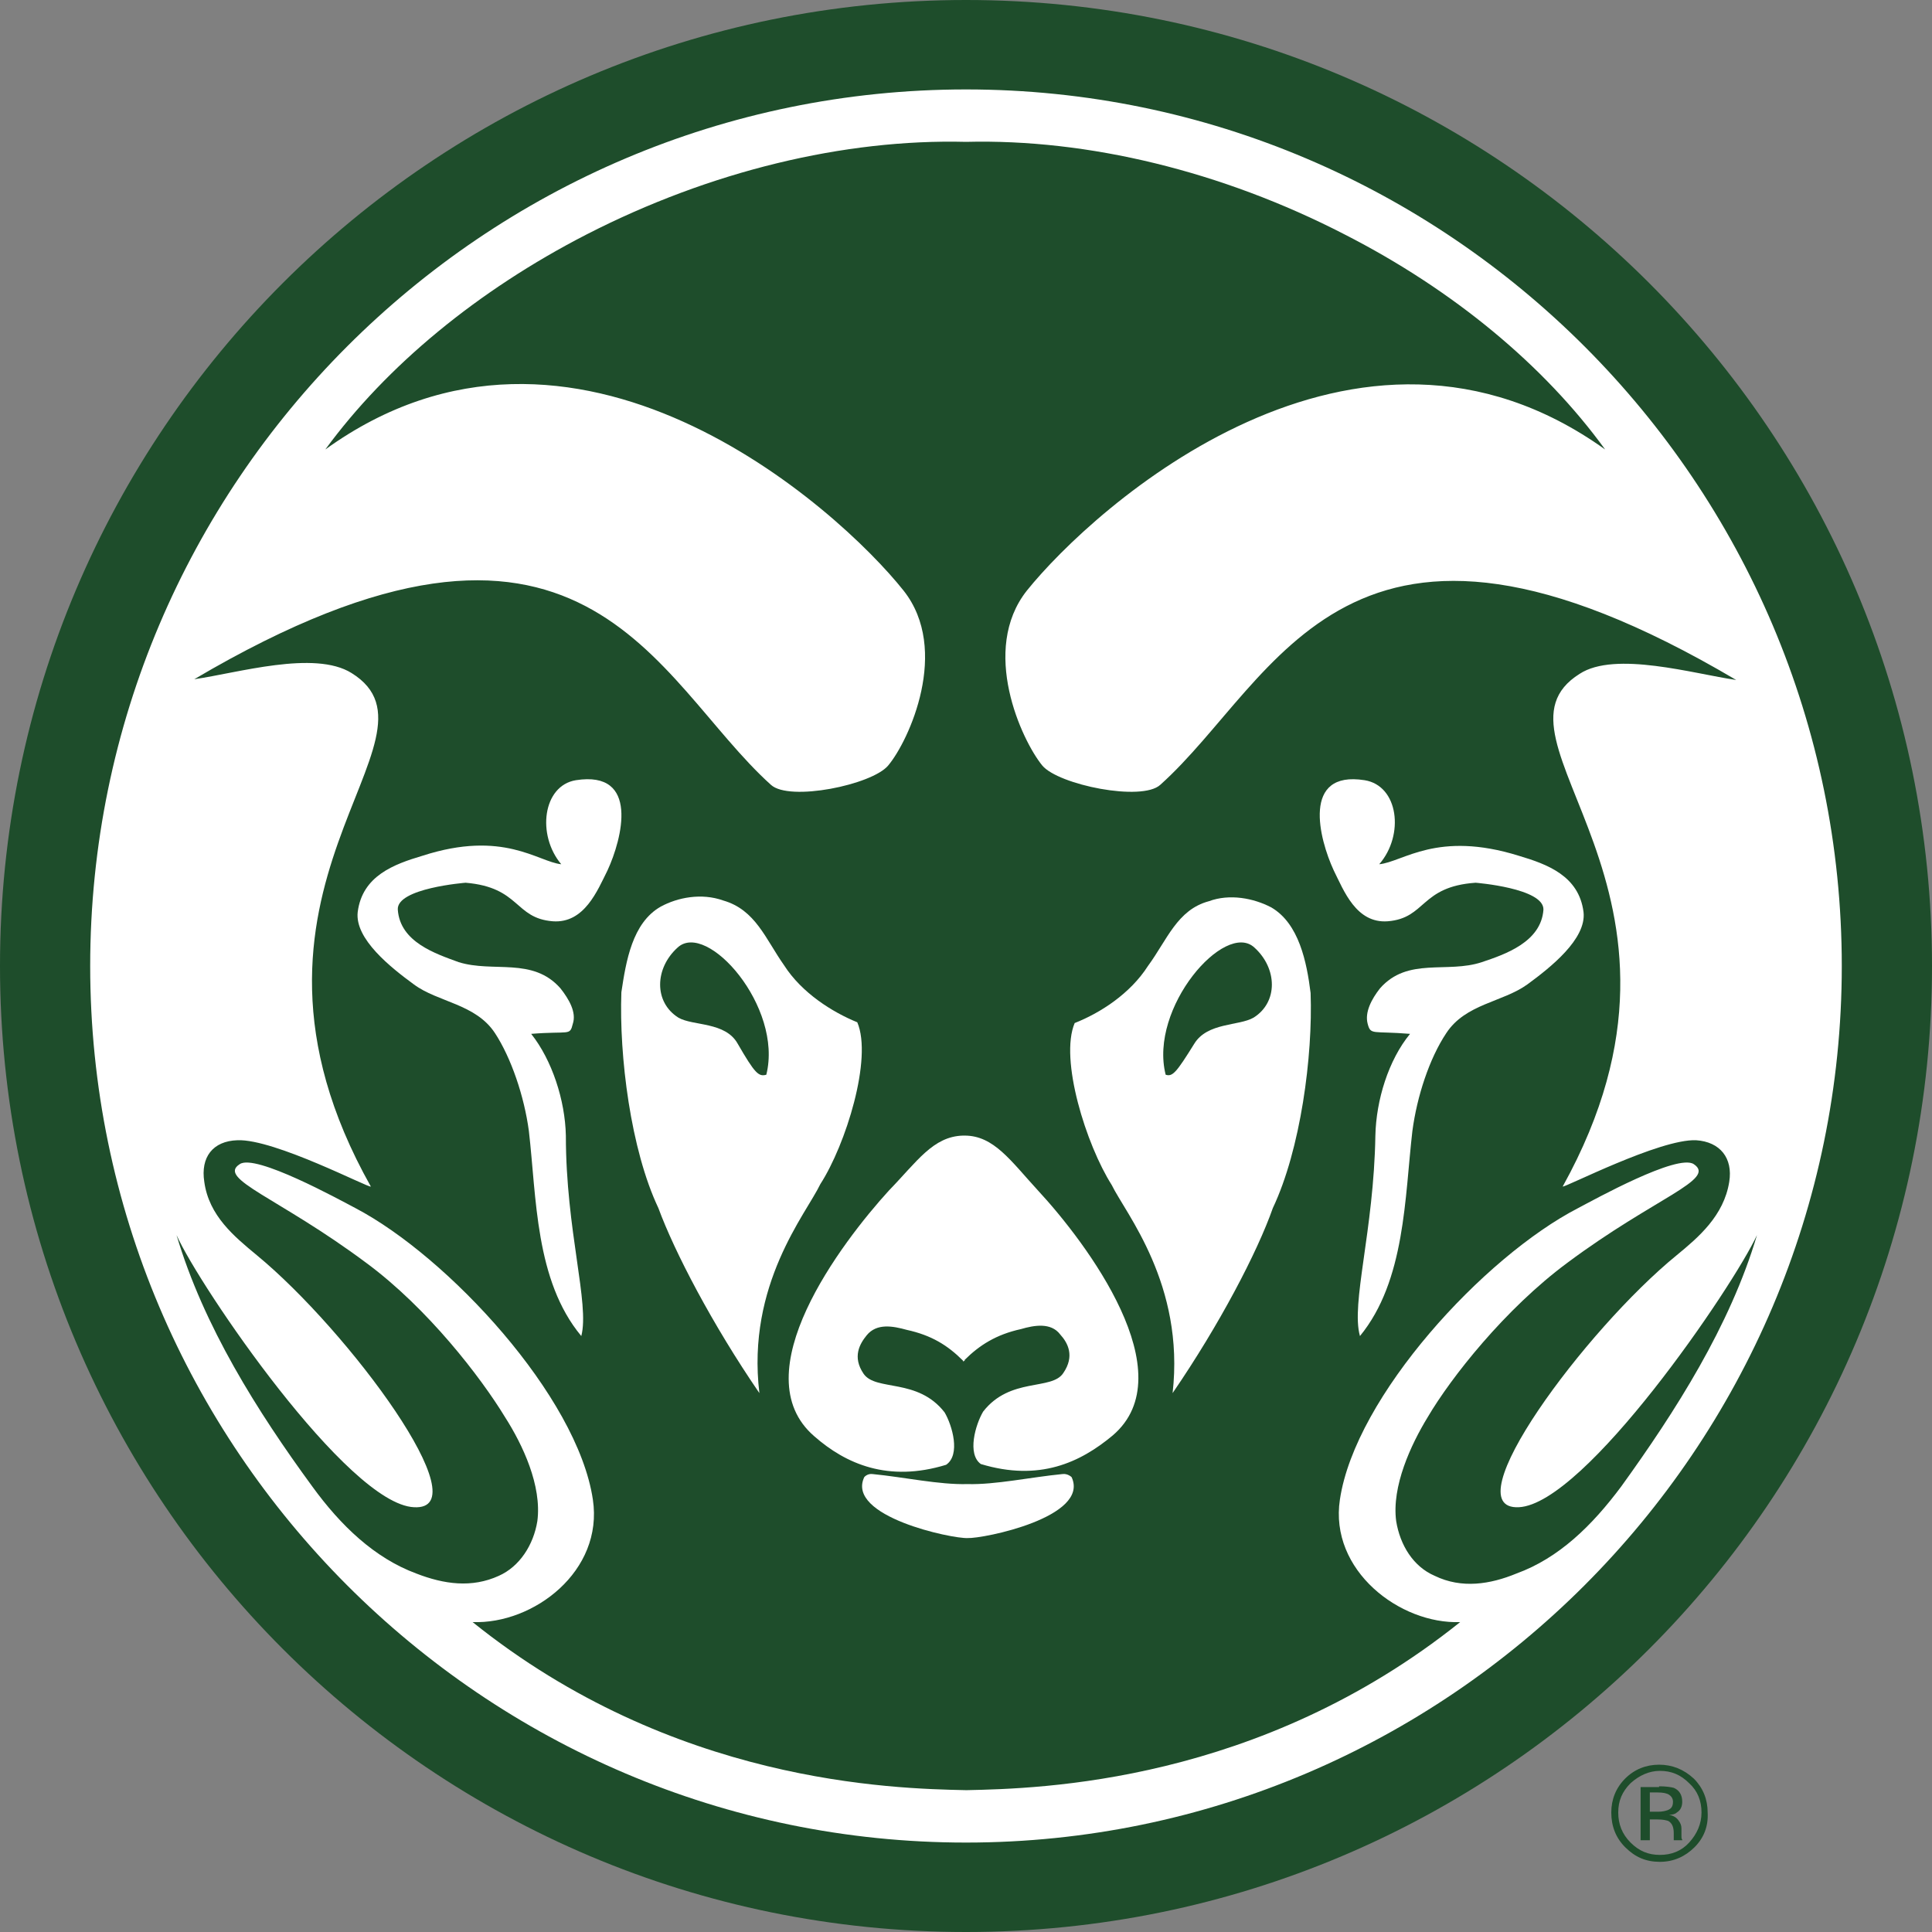 <svg width="82" height="82" viewBox="0 0 82 82" fill="none" xmlns="http://www.w3.org/2000/svg">
<rect x="0" y="0" width="82" height="82" fill="#808080" stroke="none"/>
<path d="M71.922 78.401C71.529 78.793 71.039 79.022 70.45 79.022C69.861 79.022 69.403 78.826 68.977 78.401C68.585 78.008 68.388 77.517 68.388 76.928C68.388 76.372 68.585 75.881 68.977 75.488C69.37 75.096 69.861 74.899 70.417 74.899C70.973 74.899 71.464 75.096 71.889 75.488C72.282 75.881 72.478 76.372 72.478 76.928C72.511 77.517 72.315 78.008 71.922 78.401ZM69.206 75.685C68.846 76.045 68.683 76.437 68.683 76.928C68.683 77.419 68.846 77.844 69.206 78.204C69.566 78.564 69.959 78.728 70.45 78.728C70.941 78.728 71.366 78.564 71.693 78.204C72.02 77.844 72.217 77.419 72.217 76.928C72.217 76.437 72.053 76.012 71.693 75.685C71.333 75.325 70.941 75.161 70.45 75.161C69.992 75.161 69.566 75.358 69.206 75.685ZM70.417 75.816C70.711 75.816 70.908 75.848 71.039 75.881C71.268 75.979 71.399 76.175 71.399 76.47C71.399 76.666 71.333 76.83 71.169 76.928C71.104 76.994 70.973 77.026 70.842 77.026C71.006 77.059 71.137 77.124 71.235 77.255C71.333 77.386 71.366 77.484 71.366 77.615V77.779C71.366 77.844 71.366 77.877 71.366 77.942C71.366 78.008 71.366 78.041 71.399 78.073V78.106H71.039C71.039 78.106 71.039 78.106 71.039 78.073C71.039 78.073 71.039 78.073 71.039 78.041V77.975V77.812C71.039 77.55 70.973 77.386 70.81 77.288C70.711 77.255 70.581 77.223 70.352 77.223H70.024V78.106H69.632V75.848H70.417V75.816ZM70.842 76.175C70.744 76.11 70.581 76.077 70.352 76.077H70.024V76.895H70.384C70.548 76.895 70.679 76.863 70.777 76.83C70.941 76.764 71.006 76.666 71.006 76.47C71.006 76.339 70.941 76.241 70.842 76.175Z" fill="#1E4D2B"/>
<path d="M41 82C63.644 82 82 63.644 82 41C82 18.356 63.644 0 41 0C18.356 0 0 18.356 0 41C0 63.644 18.356 82 41 82Z" fill="#1E4D2B"/>
<path d="M45.09 62.564C43.748 62.695 42.243 63.022 41.065 62.989C39.855 63.022 38.382 62.695 37.04 62.564C36.811 62.531 36.681 62.695 36.681 62.695C35.895 64.364 40.411 65.312 41.065 65.28C41.72 65.312 46.268 64.396 45.483 62.695C45.483 62.695 45.319 62.531 45.09 62.564Z" fill="white"/>
<path d="M27.944 51.275C28.631 53.14 30.235 56.216 32.231 59.128C31.674 54.514 34.227 51.504 34.816 50.26C35.895 48.592 37.041 44.927 36.386 43.389C35.339 42.964 34.03 42.145 33.278 40.968C32.492 39.855 32.067 38.612 30.693 38.219C29.777 37.892 28.762 38.088 28.042 38.481C26.832 39.168 26.57 40.804 26.373 42.113C26.275 44.829 26.766 48.788 27.944 51.275ZM28.762 40.215C30.006 39.07 33.245 42.734 32.525 45.614C32.198 45.712 32.034 45.548 31.314 44.305C30.791 43.356 29.417 43.553 28.795 43.193C27.748 42.538 27.781 41.098 28.762 40.215Z" fill="white"/>
<path d="M49.769 59.127C51.765 56.215 53.368 53.139 54.023 51.274C55.201 48.788 55.724 44.828 55.626 42.145C55.462 40.836 55.135 39.2 53.957 38.513C53.205 38.12 52.19 37.924 51.307 38.251C49.965 38.611 49.54 39.887 48.722 41C47.969 42.178 46.693 42.996 45.613 43.421C44.959 44.959 46.104 48.591 47.184 50.293C47.773 51.503 50.292 54.514 49.769 59.127ZM53.237 40.214C54.219 41.098 54.252 42.538 53.205 43.192C52.583 43.552 51.241 43.388 50.685 44.305C49.932 45.515 49.769 45.712 49.474 45.614C48.755 42.767 51.994 39.069 53.237 40.214Z" fill="white"/>
<path d="M15.182 38.71C15.052 39.855 16.589 41.066 17.571 41.785C18.585 42.538 20.189 42.603 21.007 43.847C21.694 44.894 22.25 46.53 22.447 48.003C22.774 50.817 22.708 54.35 24.672 56.706C25.032 55.332 24.017 52.224 24.017 48.199C23.985 46.694 23.428 44.992 22.545 43.88C24.181 43.749 24.181 43.978 24.312 43.454C24.475 42.964 24.148 42.407 23.788 41.949C22.61 40.608 20.941 41.295 19.469 40.837C18.487 40.477 16.982 39.986 16.884 38.611C16.819 37.695 19.763 37.466 19.763 37.466C22.087 37.663 21.825 38.971 23.461 39.102C24.802 39.2 25.359 37.794 25.784 36.943C26.406 35.601 27.159 32.689 24.443 33.114C23.036 33.343 22.774 35.438 23.821 36.681C22.839 36.583 21.367 35.209 17.931 36.321C16.72 36.681 15.379 37.172 15.182 38.71Z" fill="white"/>
<path d="M34.561 60.96C35.903 62.138 37.702 62.923 40.157 62.17C40.778 61.745 40.418 60.502 40.091 59.945C38.946 58.473 37.179 59.062 36.655 58.309C36.164 57.589 36.492 57.033 36.786 56.673C37.212 56.15 37.899 56.281 38.488 56.444C39.535 56.673 40.222 57.099 40.876 57.753V57.786C40.876 57.786 40.909 57.786 40.909 57.753C40.909 57.753 40.942 57.753 40.942 57.786V57.72C41.563 57.099 42.283 56.64 43.331 56.411C43.887 56.248 44.607 56.117 44.999 56.64C45.327 57 45.621 57.557 45.13 58.276C44.639 59.029 42.872 58.44 41.727 59.913C41.4 60.469 41.04 61.712 41.629 62.138C44.116 62.89 45.85 62.072 47.224 60.927C50.3 58.309 46.112 52.746 44.05 50.522C42.905 49.278 42.185 48.198 40.942 48.198H40.909H40.876C39.6 48.231 38.913 49.311 37.735 50.522C35.706 52.746 31.485 58.309 34.561 60.96Z" fill="white"/>
<path d="M58.899 39.102C60.535 38.971 60.273 37.63 62.629 37.466C62.629 37.466 65.541 37.695 65.508 38.611C65.41 39.986 63.872 40.509 62.891 40.837C61.418 41.327 59.749 40.608 58.571 41.949C58.212 42.407 57.917 42.964 58.048 43.454C58.179 43.945 58.244 43.749 59.847 43.88C58.931 44.992 58.408 46.694 58.375 48.199C58.31 52.224 57.328 55.332 57.721 56.706C59.651 54.35 59.618 50.817 59.946 48.003C60.142 46.53 60.666 44.927 61.386 43.847C62.203 42.603 63.774 42.538 64.821 41.785C65.803 41.066 67.341 39.855 67.21 38.71C67.013 37.172 65.672 36.681 64.461 36.321C60.993 35.241 59.553 36.583 58.539 36.681C59.618 35.438 59.357 33.343 57.917 33.114C55.234 32.689 55.986 35.601 56.608 36.943C57.033 37.794 57.557 39.2 58.899 39.102Z" fill="white"/>
<path d="M41 78.204C61.451 78.204 78.171 61.484 78.171 41C78.171 20.517 61.483 3.796 41 3.796C20.516 3.796 3.828 20.484 3.828 41C3.828 61.484 20.516 78.204 41 78.204ZM32.721 33.311C33.507 34.031 37.008 33.311 37.695 32.493C38.578 31.445 40.345 27.584 38.349 25.065C35.568 21.564 24.377 11.453 13.808 19.077C16.393 15.543 20.254 12.336 24.901 9.948C30.136 7.264 35.83 5.89 41 6.021C46.17 5.89 51.863 7.264 57.066 9.948C61.68 12.303 65.541 15.51 68.126 19.077C57.524 11.485 46.399 21.564 43.585 25.065C41.589 27.584 43.356 31.413 44.239 32.493C44.926 33.311 48.46 34.031 49.245 33.311C54.252 28.828 57.131 19.077 73.689 28.86C71.889 28.599 68.551 27.617 67.046 28.599C62.596 31.38 73.329 37.728 66.326 50.359C66.392 50.424 70.449 48.33 71.987 48.395C73.001 48.461 73.558 49.148 73.394 50.162C73.165 51.602 72.085 52.518 71.169 53.271C67.275 56.445 61.614 64.102 64.461 63.971C67.275 63.84 73.558 54.612 74.572 52.42C73.427 56.281 71.103 59.913 68.813 63.087C67.57 64.756 66.162 66.13 64.363 66.785C63.25 67.243 62.04 67.439 60.894 66.883C59.978 66.49 59.422 65.574 59.258 64.56C59.062 63.087 59.88 61.32 60.6 60.142C61.581 58.474 63.872 55.561 66.522 53.598C70.253 50.817 72.87 50.064 71.889 49.41C71.202 48.952 67.668 50.915 66.981 51.275C62.989 53.336 57.524 59.259 56.87 63.644C56.411 66.654 59.422 68.944 61.974 68.846C53.434 75.685 44.141 75.914 41.032 75.98H41C37.858 75.914 28.566 75.685 20.058 68.846C22.643 68.944 25.621 66.687 25.163 63.644C24.508 59.259 19.011 53.336 15.084 51.275C14.397 50.915 10.831 48.952 10.176 49.41C9.194 50.031 11.812 50.817 15.542 53.598C18.16 55.529 20.418 58.474 21.432 60.142C22.185 61.32 23.003 63.054 22.807 64.56C22.643 65.574 22.054 66.49 21.171 66.883C20.025 67.406 18.847 67.243 17.669 66.785C15.902 66.13 14.463 64.756 13.252 63.087C10.929 59.913 8.638 56.281 7.493 52.42C8.475 54.612 14.757 63.84 17.571 63.971C20.451 64.134 14.79 56.477 10.896 53.271C9.947 52.485 8.867 51.602 8.671 50.162C8.507 49.115 9.031 48.428 10.078 48.395C11.649 48.33 15.706 50.457 15.739 50.359C8.638 37.728 19.404 31.347 14.921 28.566C13.35 27.584 10.078 28.566 8.246 28.828C24.835 19.044 27.747 28.828 32.721 33.311Z" fill="white"/>
</svg>
